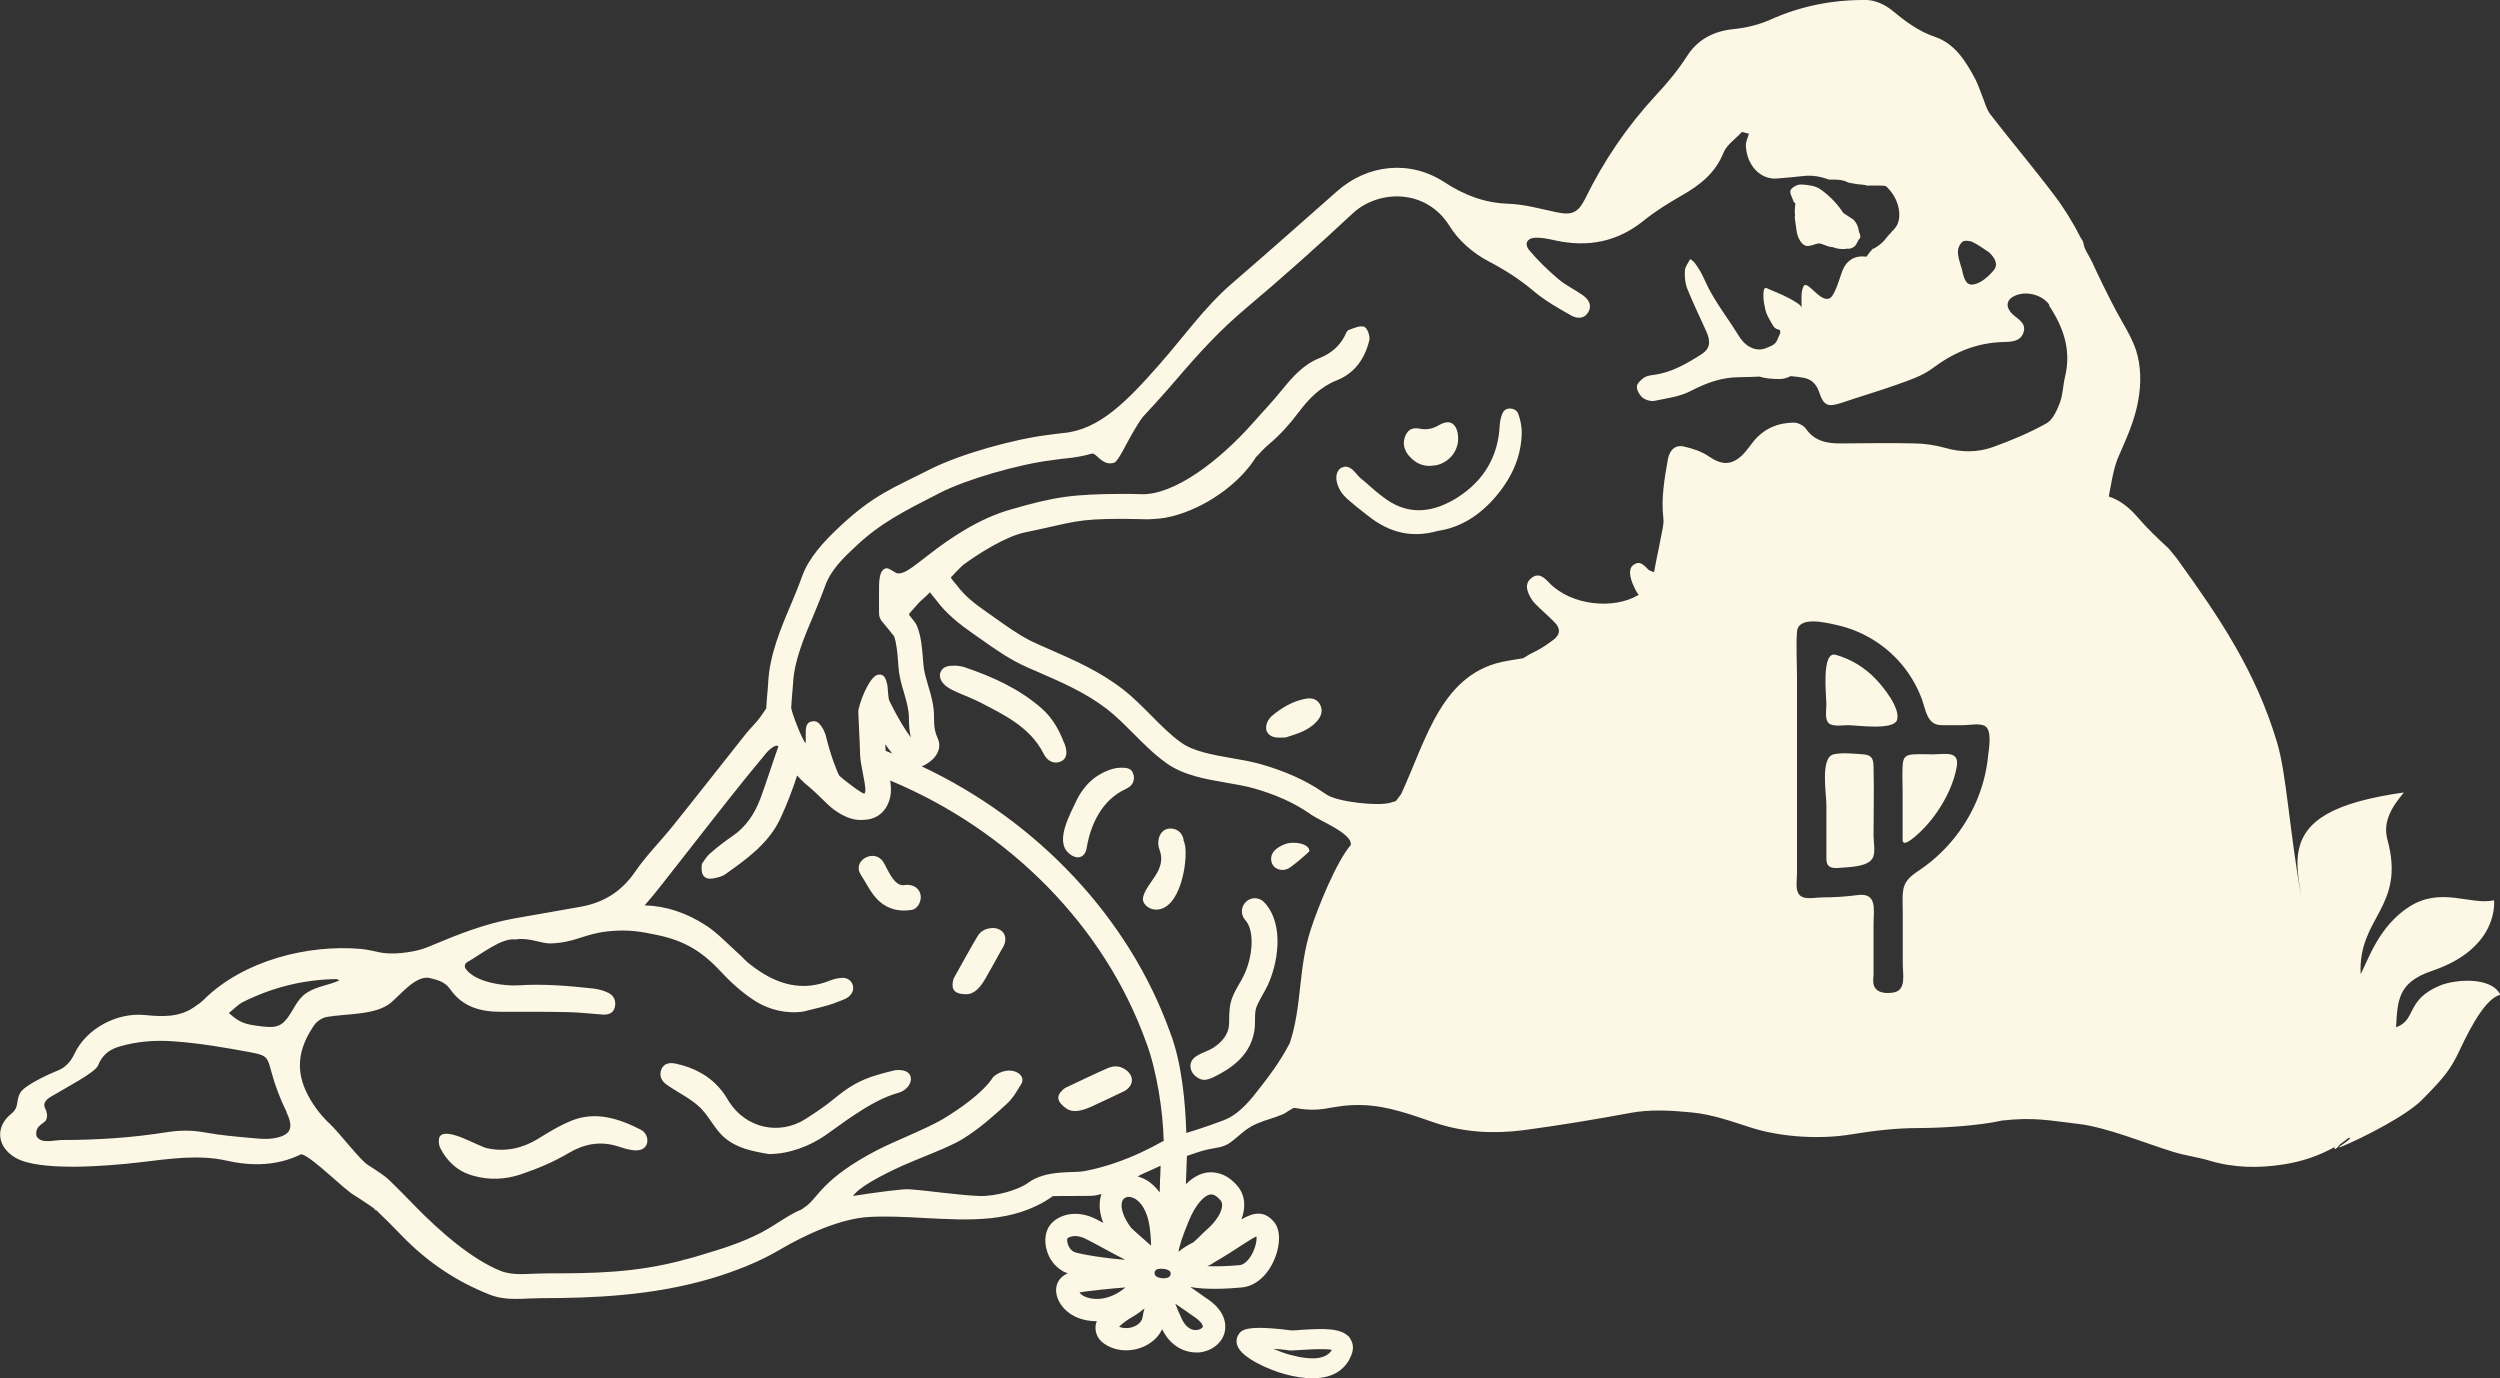 <svg width="341" height="188" viewBox="0 0 341 188" fill="none" xmlns="http://www.w3.org/2000/svg">
<rect x="0" y="0" width="341" height="188" fill="#333333" stroke="none"/>
<g clip-path="url(#clip0_1074_35161)">
<path d="M177.997 95.325C176.368 95.659 174.885 96.451 173.403 97.724C173.236 97.87 173.069 98.1 172.923 98.371C172.672 98.851 172.63 99.372 172.797 99.769C172.964 100.123 173.278 100.395 173.716 100.52C174.134 100.624 174.593 100.624 174.99 100.603C175.094 100.603 175.22 100.603 175.324 100.603C177.224 100.019 178.561 99.539 179.563 98.454C180.294 97.682 180.461 96.827 180.043 96.076C179.563 95.2 178.665 95.179 177.997 95.325ZM244.881 27.769C244.881 27.769 244.881 27.769 244.881 27.79C244.777 28.875 244.798 29.104 244.84 29.23C244.86 29.334 244.84 29.48 244.798 29.668L245.09 31.733C245.174 32.046 245.257 32.359 245.424 32.651C245.675 33.131 245.967 33.423 246.28 33.507C246.614 33.632 247.074 33.486 247.512 33.34C247.7 33.277 248.014 33.194 248.097 33.194C248.41 33.235 248.619 33.319 248.87 33.423C249.183 33.548 249.538 33.694 249.997 33.715C250.039 33.715 250.895 34.133 252.085 33.903C252.211 34.007 252.775 33.799 253.004 33.569C253.297 33.277 253.38 32.776 253.693 32.505C253.693 32.505 253.714 32.505 253.735 32.484C253.735 32.401 253.735 32.297 253.735 32.213C253.735 32.004 253.693 31.9 253.61 31.733C253.526 31.545 253.526 31.316 253.464 31.128C253.359 30.669 253.13 30.294 252.816 29.96C252.315 29.647 251.856 29.334 251.417 29.042C250.666 27.853 249.601 26.747 248.327 25.829C247.617 25.328 246.573 25.203 245.633 25.161C245.153 25.161 244.401 25.558 244.234 25.954C244.067 26.33 244.485 26.976 244.652 27.498C244.693 27.602 244.819 27.686 244.923 27.769M250.394 89.316C248.389 88.753 249.12 95.075 249.12 96.034C249.12 96.723 248.87 98.079 249.413 98.621C249.956 99.164 251.396 98.913 252.085 98.913C253.234 98.913 258.35 99.685 258.768 98.162C259.206 96.535 256.847 93.656 255.844 92.613C254.362 91.048 252.461 89.9 250.394 89.316ZM263.925 102.898C262.944 102.898 261.921 102.836 260.939 102.898C259.812 102.982 259.582 103.42 259.519 104.442C259.457 105.652 259.519 106.883 259.519 108.093V114.582C259.519 115.834 261.775 113.601 261.942 113.455C262.756 112.662 263.508 111.786 264.155 110.847C265.45 108.99 266.536 106.758 266.912 104.505C267.246 102.418 265.387 102.877 263.925 102.877M161.458 114.728C161.417 113.872 160.811 113.163 159.976 113.038C158.284 112.767 157.658 114.582 158.159 115.896C159.203 118.692 156.426 120.298 155.925 122.343C155.695 123.282 156.718 124.075 157.679 124.075H157.721C160.978 124.012 162.022 117.649 161.646 115.312C161.605 115.124 161.542 114.936 161.479 114.728M145.15 101.354C144.482 99.581 143.563 97.933 142.101 96.639C139.01 93.927 135.335 92.279 131.493 90.985C131.117 90.86 130.679 90.839 130.407 90.797C129.488 90.797 128.695 90.797 128.298 91.653C128.006 92.32 128.382 93.155 129.259 93.739C129.655 94.01 130.073 94.198 130.512 94.407C131.597 94.887 132.725 95.304 133.769 95.846C135.335 96.66 136.943 97.453 138.405 98.475C140.013 99.581 141.412 100.958 142.331 102.773C142.874 103.9 143.834 104.233 144.669 103.879C145.463 103.545 145.693 102.752 145.191 101.396M255.552 104.63C255.531 103.608 255.406 103.003 254.215 102.898C253.004 102.815 251.25 102.606 250.081 102.898C248.264 103.336 249.12 108.344 249.12 109.741V117.148C249.12 118.525 250.123 118.441 251.146 118.358C252.357 118.254 254.946 118.233 255.489 116.918C255.823 116.126 255.552 114.79 255.552 113.977C255.552 110.868 255.635 107.759 255.552 104.651M175.679 115.02C174.865 115.229 173.82 115.771 173.507 116.522C173.215 117.231 173.445 118.045 174.029 118.4C174.718 118.817 175.47 118.692 176.034 118.275C176.619 117.878 178.31 116.439 178.602 116.105C178.602 115.041 176.598 114.811 175.679 115.02ZM169.957 123.011C169.247 123.657 169.206 124.784 169.853 125.493C171.189 126.954 170.855 130.521 169.707 132.942C169.519 133.359 169.31 133.734 169.08 134.11C168.788 134.631 168.475 135.153 168.203 135.779C167.681 136.968 167.681 137.97 167.66 138.908C167.66 139.159 167.66 139.451 167.639 139.743C167.577 141.141 166.595 142.205 165.468 142.935C164.403 143.624 162.127 143.937 162.398 145.647C162.503 146.357 163.066 146.92 163.735 147.191C163.881 147.254 164.069 147.296 164.236 147.296C165.008 147.296 166.073 146.649 166.742 146.273C167.535 145.835 168.287 145.293 168.934 144.667C170.25 143.415 171.064 141.767 171.168 139.931C171.168 139.576 171.189 139.263 171.189 138.971C171.189 138.116 171.231 137.698 171.461 137.156C171.649 136.718 171.899 136.28 172.15 135.821C172.401 135.383 172.651 134.924 172.902 134.423C174.259 131.544 175.282 126.161 172.463 123.094C171.795 122.364 170.688 122.322 169.957 122.99M123.349 120.736C121.908 120.945 121.052 118.462 120.467 117.544C119.215 115.667 116.166 117.419 117.419 119.318C118.212 120.528 118.818 121.926 119.925 122.927C121.198 124.054 122.66 124.367 124.31 124.116C125.249 123.991 125.771 122.781 125.542 121.947C125.27 120.945 124.31 120.59 123.37 120.716M205.874 55.726C205.394 55.747 205.06 56.018 204.872 56.519C204.684 57.02 204.6 57.541 204.558 58.042C204.35 62.256 202.408 65.553 198.816 67.848C195.621 69.871 192.635 70.143 189.941 68.641C188.772 67.994 187.728 67.076 186.725 66.2C186.35 65.866 185.974 65.532 185.577 65.219C185.347 65.031 185.159 64.802 184.971 64.572C184.825 64.405 184.679 64.238 184.512 64.092C184.136 63.758 183.802 63.654 183.531 63.654C183.301 63.654 183.113 63.738 182.946 63.821C182.445 64.072 182.194 64.739 182.298 65.49C182.445 66.471 182.946 67.326 183.844 68.119C184.512 68.703 185.222 69.287 185.932 69.83L186.621 70.372C189.586 72.73 192.677 73.397 196.101 72.417C199.108 71.979 201.719 70.414 203.995 67.764C206.354 64.989 207.524 62.11 207.565 58.981C207.565 58.23 207.419 57.374 207.106 56.477C206.855 55.768 206.166 55.726 205.895 55.726M195.767 63.487C197.688 63.133 199.046 61.422 198.879 59.502C198.816 58.626 198.503 58 198.022 57.729C197.605 57.499 197.02 57.583 196.415 57.917C195.705 58.334 194.807 58.71 193.7 58.48C193.491 58.438 193.324 58.417 193.136 58.417C192.468 58.417 192.009 58.73 191.716 59.398C191.299 60.337 191.445 61.234 192.113 62.089C193.094 63.279 194.306 63.758 195.767 63.466M181.651 184.119C180.753 183.932 178.749 184.057 177.725 184.119C177.162 184.161 176.64 184.182 176.159 184.203C176.097 184.203 176.013 184.203 175.95 184.203C175.22 184.099 174.426 184.015 173.674 183.973C174.343 184.265 175.115 184.558 175.93 184.787C178.999 185.622 180.92 185.392 181.672 184.119M184.136 182.555C184.408 182.93 184.783 183.702 184.324 184.85C183.698 186.414 182.257 188 179.041 188C177.976 188 176.702 187.833 175.178 187.416C173.361 186.915 169.456 185.329 168.788 183.577C168.579 183.055 168.642 182.492 168.934 182.033C169.31 181.449 169.832 180.656 176.18 181.47C176.598 181.47 177.078 181.428 177.558 181.386C180.398 181.219 183.071 181.052 184.157 182.534M279.545 41.602C278.626 40.245 276.538 39.682 275.014 40.266C273.656 40.788 273.448 41.831 274.513 42.853C275.223 43.542 276.413 44.043 276.016 45.315C275.619 46.609 274.304 46.63 273.301 46.651C269.626 46.734 266.515 48.048 263.591 50.239C262.234 51.261 260.522 51.825 258.893 52.409C256.387 53.306 253.819 54.057 251.292 54.912C249.308 55.58 248.765 55.371 248.118 53.452C247.742 52.346 247.053 51.7 245.925 51.512C245.362 51.428 244.798 51.345 244.234 51.303C243.795 51.533 243.273 51.7 242.793 51.7C241.812 51.7 240.851 51.637 239.974 51.366C239.076 51.407 238.157 51.449 237.259 51.449C234.837 51.449 232.707 52.242 230.577 53.348C229.095 54.12 227.32 54.328 225.628 54.683C225.148 54.766 224.438 54.558 224.062 54.245C223.644 53.911 223.269 53.264 223.269 52.743C223.269 52.325 223.791 51.846 224.208 51.533C224.563 51.282 225.085 51.199 225.545 51.136C227.988 50.823 230.055 49.613 232.081 48.32C233.25 47.569 233.396 46.63 232.707 45.127C231.851 43.208 230.911 41.309 230.139 39.369C229.846 38.618 229.763 37.7 229.825 36.886C229.846 36.365 230.285 35.864 230.535 35.343C231.078 35.614 231.371 36.156 231.663 36.594C232.31 37.554 232.686 38.702 233.271 39.724C234.712 42.29 235.672 43.375 237.218 45.879C238.157 47.402 239.64 48.007 240.872 47.485C241.77 47.13 242.208 46.984 242.501 46.171C242.689 45.649 242.918 45.524 242.793 45.023C242.104 44.815 242.02 44.752 241.624 44.043C240.955 42.833 240.893 42.874 240.6 41.247C240.538 40.934 240.371 39.056 240.935 39.286C240.976 39.286 241.373 39.494 241.54 39.557C242.146 39.766 245.863 41.372 245.696 41.977C245.717 41.894 245.737 41.789 245.737 41.685C245.737 40.976 245.612 39.682 246.03 39.014C246.552 38.159 248.369 41.456 249.642 40.642C250.311 40.204 251 37.742 251.271 37.012C251.856 35.489 252.983 34.8 254.591 35.009C254.842 34.633 255.134 34.258 255.447 33.924C255.552 33.924 255.656 33.882 255.719 33.84C256.011 33.673 256.262 33.465 256.533 33.256C256.93 32.964 257.181 32.589 257.494 32.213C257.64 32.025 257.807 31.858 257.974 31.692C258.016 31.65 258.037 31.587 258.058 31.566C258.225 31.42 258.413 31.233 258.601 30.961C259.499 29.668 259.06 27.248 257.557 25.704C257.473 25.62 257.285 25.37 257.097 25.349C256.345 25.286 255.594 25.307 254.842 25.307V25.37C254.842 25.37 254.737 25.328 254.675 25.307C254.111 25.14 253.526 25.182 252.963 25.057C252.691 24.994 252.378 24.974 252.127 24.911C251.918 24.827 251.73 24.702 251.522 24.66C250.979 24.494 250.394 24.494 249.83 24.494C249.705 24.494 249.601 24.494 249.454 24.494C248.348 24.076 247.22 23.889 246.134 23.993C244.86 24.139 243.607 24.243 242.355 24.348C240.12 24.515 238.241 22.553 238.136 19.862C238.116 19.32 238.408 18.777 238.554 18.235C238.241 18.151 237.907 18.088 237.594 18.005C236.737 18.944 235.526 19.737 235.088 20.822C233.96 23.659 231.809 25.286 229.324 26.705C227.549 27.727 225.774 28.812 224.187 30.106C220.596 33.006 216.586 33.757 212.159 32.797C211.282 32.609 210.405 32.401 209.528 32.422C208.296 32.422 207.837 33.256 208.63 34.174C209.779 35.551 211.115 36.824 212.494 38.013C213.517 38.889 214.791 39.494 215.897 40.266C216.67 40.83 217.192 41.602 216.649 42.561C216.085 43.542 215.083 43.479 214.289 43.02C212.556 42.04 210.781 41.038 209.236 39.745C207.294 38.096 205.227 36.782 202.951 35.593C200.925 34.529 198.941 32.797 197.751 30.878C194.556 25.683 188.02 25.829 184.491 29.125C179.793 33.507 175.011 37.784 170.104 41.914C166.366 45.065 163.922 47.715 159.934 52.367C159.934 52.367 158.869 53.64 155.862 56.895C155.006 58.021 154.025 59.878 153.168 61.464C152.98 61.797 152.333 63.007 151.978 63.112C150.328 63.654 149.556 61.672 148.888 61.881C147.885 62.194 146.486 62.423 145.4 62.528C144.774 62.569 144.106 62.694 143.417 62.778C138.969 63.32 131.869 65.365 128.215 67.222C123.224 69.767 120.112 71.353 116.855 74.399C115.143 75.984 113.368 77.653 112.553 79.907C112.073 81.242 111.509 82.598 110.966 83.913C109.651 87 108.314 90.172 108.168 93.259C108.168 93.51 108.105 93.969 108.064 94.532C108.022 95.033 107.959 95.805 107.917 96.597C108.293 98.204 109.922 101.959 109.901 101.229C109.901 100.791 109.901 100.374 109.901 99.957C109.901 98.976 110.068 98.392 111.029 98.371C112.01 98.35 112.616 100.249 112.616 100.249C113.347 103.295 114.307 105.569 114.495 105.819C114.662 106.028 117.648 108.385 117.92 108.239C117.92 108.239 117.983 108.177 118.024 107.947C118.108 107.53 117.815 106.09 117.669 105.318C117.481 104.421 117.335 103.566 117.314 102.857C117.314 101.688 117.022 96.952 117.085 96.827C117.544 94.845 118.776 92.258 119.695 92.049C120.614 91.841 120.843 92.571 121.052 93.489C121.073 93.572 121.157 95.262 121.282 95.534C122.66 98.329 123.621 99.79 124.247 100.582C124.038 99.769 123.976 98.934 123.976 97.87C123.976 96.848 123.662 95.7 123.307 94.49C122.973 93.385 122.639 92.216 122.556 91.006L122.493 90.213C122.409 89.045 122.284 87.71 121.95 86.771C121.783 86.562 121.365 86.041 121.031 85.644C120.781 85.352 120.53 85.039 120.28 84.726C120.05 84.434 119.904 84.079 119.904 83.704C119.883 82.431 119.904 81.159 119.904 79.865C119.945 77.904 120.447 77.591 120.927 77.507C121.24 77.466 122.075 78.092 122.284 78.175C122.932 78.363 123.746 77.862 124.456 77.361C124.644 77.215 124.853 77.069 125.02 76.944C125.583 76.527 126.106 76.11 126.648 75.692C129.76 73.272 133.602 70.706 137.862 69.496C143.918 67.743 146.34 67.389 153.231 67.368C153.983 67.368 154.839 67.368 155.653 67.41C160.08 67.556 166.199 63.007 170.96 57.625C172.213 56.185 173.57 54.787 174.76 53.306C176.222 51.512 177.704 49.759 179.939 48.862C181.463 48.257 182.695 47.276 183.447 45.774C183.572 45.482 183.739 45.065 183.99 45.002C184.679 44.752 185.556 44.356 186.099 44.585C186.537 44.773 186.913 45.879 186.767 46.442C186.162 48.925 184.763 50.928 182.319 51.887C180.064 52.784 178.54 54.37 177.12 56.248C175.95 57.812 174.614 59.315 173.11 60.566C172.442 61.151 171.837 61.776 171.273 62.402C171.106 62.674 169.331 65.761 164.716 68.432C162.753 69.558 160.226 70.56 157.992 70.748C157.554 70.769 157.136 70.81 156.718 70.831C156.322 70.831 155.946 70.831 155.549 70.81C154.776 70.79 153.983 70.769 153.231 70.769C146.591 70.769 146.57 71.228 139.867 72.605C137.173 73.147 133.456 75.525 131.326 77.09C130.72 77.695 130.282 78.112 129.697 78.759C129.76 78.885 129.697 78.843 129.969 79.177C130.157 79.427 130.345 79.636 130.491 79.802C131.556 81.242 132.85 82.285 134.625 83.516L135.753 84.309C137.403 85.477 138.843 86.52 140.556 87.397C140.89 87.564 141.245 87.731 141.621 87.897L142.999 88.502C146.424 90.005 149.953 91.528 153.147 94.01C154.567 95.095 155.82 96.389 157.052 97.62C158.41 98.997 159.704 100.29 161.145 101.313C162.816 102.502 165.447 102.961 167.953 103.399C169.31 103.628 170.709 103.879 171.962 104.233C175.282 105.172 178.101 106.445 180.419 108.031L180.92 108.364C182.382 109.387 187.978 109.992 189.649 109.491C189.899 109.408 190.15 109.345 190.401 109.262C190.651 108.949 190.881 108.636 191.111 108.323C194.598 100.791 196.665 91.569 205.665 90.13C206.354 90.005 207.064 89.9 207.774 89.775C208.338 89.4 208.944 89.066 209.57 88.774C210.405 88.356 211.178 87.793 211.909 87.251C212.869 86.52 212.849 85.686 212.034 84.872C211.345 84.163 210.593 83.516 209.883 82.828C209.507 82.473 209.132 82.118 208.86 81.659C208.317 80.741 207.879 79.677 208.86 78.864C209.883 78.008 210.677 78.822 211.366 79.552C214.289 82.536 220.032 83.224 223.519 81.138C223.185 80.741 222.976 80.261 222.705 79.635C222.412 78.926 222.016 77.633 222.788 77.069C223.728 76.36 224.25 77.153 224.835 77.695C224.981 77.82 225.294 77.946 225.628 78.05C225.628 78.029 225.628 78.008 225.628 77.987C225.9 76.381 226.276 74.795 226.568 73.189C226.714 72.354 226.986 71.499 226.881 70.685C226.568 67.931 227.027 65.281 227.508 62.611C227.737 61.422 228.447 60.65 229.658 60.9C230.849 61.171 232.102 61.568 233.083 62.256C234.858 63.466 236.194 63.508 237.719 62.006C238.241 61.484 238.658 60.838 239.139 60.254C240.559 58.48 242.459 57.666 244.672 57.645C245.236 57.645 246.009 58.021 246.322 58.48C247.533 60.212 249.266 60.504 251.167 60.483C254.487 60.462 257.828 60.4 261.148 60.483C262.547 60.504 263.967 60.712 265.304 61.088C267.559 61.735 269.793 61.735 271.944 60.942C274.408 60.045 276.851 59.023 279.127 57.75C280.004 57.27 280.568 55.977 280.965 54.933C281.404 53.807 281.383 52.534 281.675 51.366C282.552 47.756 281.445 44.606 279.482 41.664M270.649 98.976C269.919 98.642 268.603 98.913 267.83 98.913H264.844C262.777 98.913 262.673 96.723 262.109 95.262C261.441 93.531 260.501 91.903 259.29 90.505C257.034 87.856 253.923 85.999 250.519 85.248C249.016 84.914 245.257 83.975 245.111 86.187C244.965 88.21 245.111 90.297 245.111 92.32V119.172C245.111 120.298 244.714 121.988 245.988 122.405C246.677 122.635 247.846 122.405 248.577 122.405C250.185 122.405 251.751 122.301 253.359 122.093C256.116 121.717 255.552 124.095 255.552 126.057V132.858C255.552 133.275 255.447 133.839 255.552 134.256C255.844 135.466 257.243 135.57 258.35 135.362C260.041 135.028 259.54 132.837 259.54 131.502V124.388C259.54 123.574 259.478 122.718 259.54 121.905C259.645 120.215 260.501 119.568 261.837 118.671C265.199 116.397 267.893 113.163 269.522 109.428C270.399 107.426 270.963 105.298 271.171 103.149C271.276 102.147 271.798 99.477 270.649 98.976ZM184.24 115.166C184.428 113.726 180.064 111.953 178.937 111.181L178.456 110.847C176.452 109.491 173.967 108.364 171.022 107.53C169.936 107.217 168.684 107.008 167.368 106.779C164.465 106.278 161.438 105.757 159.12 104.108C157.428 102.898 155.967 101.438 154.567 100.019C153.356 98.809 152.229 97.682 150.997 96.723C148.157 94.532 144.983 93.134 141.621 91.674L140.222 91.069C137.716 89.963 135.795 88.586 133.748 87.146L132.621 86.354C130.95 85.164 129.175 83.85 127.693 81.847C127.588 81.701 127.108 81.159 126.836 80.783C126.44 81.242 125.709 81.826 125.291 82.264C124.894 82.682 124.435 83.266 124.038 83.683C124.038 83.746 123.996 83.808 123.996 83.871C124.665 84.684 124.915 84.997 125.061 85.352C125.667 86.792 125.771 88.461 125.897 89.942L125.959 90.693C126.022 91.569 126.314 92.508 126.607 93.531C127.024 94.908 127.442 96.368 127.4 97.912C127.4 99.164 127.505 99.831 127.943 100.812C128.528 102.168 127.63 103.712 125.751 104.526C125.751 104.526 125.73 104.526 125.709 104.526C141.537 111.974 153.983 125.18 159.6 140.807C161.229 145.021 161.688 150.508 161.813 154.535C161.813 154.535 164.236 153.826 166.909 152.803C169.164 151.948 170.834 149.695 171.816 148.422L172.192 147.942C172.693 147.275 174.489 145.063 175.93 142.267C177.621 137.177 177.057 132.107 178.79 126.766C179.814 123.636 182.257 117.586 184.282 115.208M160.728 170.767C161.25 170.308 161.939 169.87 162.774 169.452C163.087 169.202 163.38 168.889 163.714 168.576C164.027 168.263 164.34 167.95 164.674 167.658C166.512 166.031 167.034 164.383 166.491 163.736C166.032 163.193 165.614 162.922 165.217 162.922H165.092C164.361 163.027 163.129 164.091 162.085 166.698C161.271 168.68 160.832 170.037 160.748 170.767M165.53 172.248C165.28 172.436 164.987 172.582 164.674 172.707C165.823 172.749 167.305 172.728 169.101 172.561C169.623 172.519 170.229 171.998 170.688 171.205C171.294 170.162 171.461 169.077 171.377 168.639C170.96 168.827 170.145 169.348 169.331 169.87C168.349 170.516 167.138 171.309 165.51 172.248M161.813 178.862C161.333 178.528 160.79 178.152 160.31 177.819C160.561 178.465 160.895 179.279 161.208 179.926C161.897 181.386 162.878 181.47 163.254 181.407C163.735 181.365 164.027 181.115 164.069 180.969C164.11 180.802 163.86 180.301 163.045 179.717C162.607 179.425 162.21 179.133 161.813 178.862ZM159.6 174.022C159.809 173.625 159.683 173.166 158.619 173.062C157.554 172.978 157.366 173.437 157.533 173.875C157.637 174.188 158.222 174.334 158.535 174.355C158.848 174.376 159.433 174.334 159.6 174.022ZM158.18 162.609C158.18 162.213 158.222 161.796 158.222 161.399C158.222 161.065 158.222 160.732 158.264 160.398C158.264 160.377 158.284 160.356 158.264 160.314V160.273C158.284 159.834 158.305 159.417 158.305 159C157.574 159.334 156.864 159.688 156.301 159.918C155.946 160.064 155.57 160.252 155.173 160.46C155.674 160.606 156.154 160.815 156.614 161.107C157.199 161.503 157.721 162.025 158.159 162.63M157.011 169.891C157.011 169.39 156.969 168.618 156.823 167.429C156.489 164.967 155.507 163.965 154.943 163.59C154.63 163.381 154.275 163.256 153.962 163.256C153.857 163.256 153.774 163.256 153.67 163.298C153.377 163.381 153.189 163.569 153.064 163.861C152.96 164.174 152.709 165.321 154.233 167.408C154.421 167.637 155.612 168.68 156.301 169.286C156.572 169.536 156.802 169.724 156.99 169.891M156.092 178.486C155.653 178.841 155.152 179.216 154.588 179.55C153.523 180.155 152.939 180.656 152.646 180.969C153.252 181.219 154.025 181.219 154.714 180.927C155.006 180.802 155.716 180.427 155.841 179.696C155.925 179.216 155.987 178.841 156.113 178.486M153.377 175.711C153.377 175.711 153.461 175.649 153.502 175.607C152.688 175.67 151.644 175.753 150.266 175.899L149.577 175.983C148.846 176.066 147.823 176.17 147.238 176.296C147.426 176.567 147.76 176.796 148.198 176.942C149.368 177.381 151.435 177.318 153.377 175.711ZM153.482 171.831C152.458 171.309 151.373 170.746 150.328 170.162C149.598 169.765 148.867 169.369 148.157 169.014C147.551 168.701 147.05 168.597 146.653 168.597C146.027 168.597 145.651 168.847 145.588 168.931C145.505 169.119 145.567 170.266 146.507 170.767C147.321 171.08 150.913 171.664 153.482 171.831ZM120.802 102.418C121.094 102.544 121.407 102.669 121.699 102.773C121.386 102.398 121.094 102.001 120.76 101.521C120.76 101.834 120.781 102.126 120.802 102.418ZM158.723 155.537C158.639 151.698 157.804 145.96 156.28 142.017C150.621 126.349 137.716 113.246 121.428 106.466C121.532 107.259 121.574 108.031 121.428 108.698C121.094 110.263 120.154 111.327 118.755 111.703C118.442 111.786 118.108 111.807 117.795 111.828C115.644 112.036 113.723 110.472 112.971 109.783C112.24 109.095 111.321 108.156 110.737 107.655C110.11 107.133 109.442 106.591 108.732 105.777C108.085 107.78 107.312 109.762 106.435 111.661C104.848 115.041 101.883 117.148 98.98 119.213C98.5 119.568 97.852 119.714 97.268 119.818C96.098 120.027 95.514 119.38 95.743 117.816C95.973 117.523 96.328 116.856 96.871 116.397C97.832 115.541 98.876 114.749 99.941 114.018C101.799 112.746 102.968 110.931 103.741 108.865C104.597 106.549 105.328 104.171 106.163 101.834C105.934 101.375 104.806 102.251 104.201 103.107C103.365 104.129 102.488 105.151 101.674 106.174C98.562 110.034 95.535 113.956 92.465 117.857C90.961 119.735 89.521 121.696 87.934 123.49C90.836 123.574 93.613 124.492 96.286 126.224C97.769 127.183 99.022 128.518 100.337 129.708C101.987 131.168 101.256 130.793 103.01 132.065C106.101 134.298 109.484 135.278 113.242 133.734C113.785 133.505 114.391 133.401 114.976 133.38C116.103 133.38 116.771 134.611 116.124 135.549C115.686 136.217 114.934 136.384 114.203 136.676C112.804 137.26 111.092 137.573 109.609 137.97C107.354 138.324 104.973 137.74 103.198 136.655C101.904 135.862 100.233 134.569 98.541 132.754C95.889 129.875 93.509 128.31 89.458 127.496C87.6 127.121 85.825 126.724 82.88 127.037C79.644 127.392 78.432 128.581 75.112 128.685C73.838 128.727 72.168 127.83 70.288 128.143C68.43 127.872 65.548 130.229 63.732 131.231C63.418 131.418 63.293 131.836 63.523 132.149C64.859 134.026 68.848 134.527 70.706 134.402C74.089 134.172 77.43 134.465 80.792 134.819C81.544 134.903 82.316 135.09 82.985 135.424C83.736 135.8 84.07 136.509 83.862 137.385C83.653 138.241 82.964 138.429 82.191 138.387C80.604 138.283 78.996 138.074 77.409 138.053C74.381 137.99 71.353 138.011 68.346 138.011C65.548 138.011 63.084 137.365 61.372 134.882C60.62 133.839 59.597 133.651 58.428 133.359C56.611 133.213 54.794 135.487 53.353 136.739C51.307 138.512 47.11 138.241 44.52 138.721C43.956 138.825 43.267 139.284 42.933 139.722C41.012 142.476 40.177 145.376 41.68 148.714C42.453 150.425 43.539 151.865 44.792 153.116L44.938 153.2C44.938 153.2 44.938 153.221 44.938 153.242C46.4 154.619 49.031 158.144 50.179 158.896C51.641 159.834 52.497 160.398 53.04 160.919C54.189 162.025 55.379 163.235 56.548 164.445C59.994 167.992 64.4 171.789 68.242 173.333C69.599 173.896 71.27 173.813 72.878 173.729C73.463 173.709 74.026 173.688 74.59 173.688C80.771 173.688 86.597 173.646 93.279 171.852C93.196 171.831 93.112 171.768 93.112 171.768L93.342 171.831C94.094 171.643 94.846 171.434 95.639 171.184C98.416 170.35 101.006 169.578 103.804 168.138C105.829 167.074 107.604 165.655 109.337 164.967C109.567 164.8 109.797 164.633 110.027 164.466C111.614 163.298 112.198 160.773 119.611 156.893C121.804 155.745 126.544 153.888 128.653 152.616C134.375 149.132 135.419 146.941 135.461 146.899C137.653 145.042 140.222 146.524 139.261 147.921C138.843 148.547 138.301 149.695 137.277 150.613C135.44 152.282 133.519 154.014 131.222 155.411C129.363 156.538 125.124 158.082 123.14 158.979C119.883 160.46 117.105 162.004 116.354 163.131C119.611 162.609 123.328 162.15 123.976 162.213C126.607 162.401 130.929 163.047 133.602 163.131C135.711 163.214 138.906 162.338 140.263 161.316C142.707 159.521 146.444 160.022 147.864 159.751C153.899 158.624 158.556 155.62 158.765 155.599M39.091 151.677C38.235 149.924 37.525 148.109 37.024 146.231C36.481 144.124 36.376 143.957 34.205 143.54C30.717 142.893 27.251 142.288 23.701 142.038C21.133 141.85 18.731 142.038 16.288 142.747C14.889 143.144 13.887 143.978 13.386 145.313C12.989 146.315 8.896 148.401 6.87 149.632C5.91 150.216 5.931 150.78 6.202 151.26C6.286 151.406 6.787 152.637 5.91 153.137C5.45 153.492 4.782 153.888 4.97 154.952C5.597 156.1 7.267 155.495 8.541 155.495C13.302 155.495 18.042 155.182 22.762 154.431C24.453 154.16 26.144 154.139 27.857 154.452C30.133 154.869 32.451 155.057 34.769 155.265C35.625 155.349 36.502 155.391 37.337 155.265C39.718 154.848 40.093 153.847 39.07 151.698M31.239 138.199C32.68 139.472 33.349 139.722 35.645 139.993C37.17 140.16 38.151 140.223 39.133 138.95C40.052 137.782 40.469 136.363 41.764 135.466C43.163 134.527 44.813 134.402 46.274 133.734C46.149 133.609 45.961 133.547 45.773 133.547C41.325 133.63 37.107 134.694 33.14 136.676C32.471 137.01 31.929 137.615 31.219 138.178M267.559 36.532C267.789 37.492 267.956 38.973 269.146 38.806C270.169 38.66 271.234 37.721 271.944 36.866C272.633 36.031 272.048 35.113 271.297 34.404C270.545 33.924 269.835 33.381 269.042 33.006C268.645 32.818 267.872 32.755 267.642 33.006C266.557 34.091 267.267 35.384 267.538 36.553M341 135.695C339.225 136.175 337.304 139.367 335.467 143.311C334.276 145.856 333.337 147.024 330.33 150.049C328.221 152.178 322.248 155.224 319.408 156.392C317.884 157.018 321.392 155.057 320.348 155.203C319.972 155.474 319.617 155.787 319.241 156.037C318.991 156.329 318.74 156.621 318.594 156.684C318.385 156.767 318.385 156.663 318.448 156.455C316.276 157.665 313.917 158.457 311.432 158.833C308.111 159.355 304.687 159.313 301.367 158.311C299.78 157.832 298.109 157.623 296.522 157.143C292.763 155.996 287.397 153.763 283.513 153.304C279.315 152.803 277.352 152.365 273.072 152.845C269.898 153.555 264.865 153.867 261.566 153.867C258.559 153.867 255.51 154.243 252.545 154.723C248.327 155.432 243.065 155.119 239.034 153.867C236.32 153.012 233.647 152.011 230.786 151.739C227.946 151.468 225.106 151.28 222.266 151.823C217.839 152.657 212.222 153.575 207.774 154.16C203.702 154.681 199.63 154.473 195.642 153.116C192.51 152.052 189.357 150.863 185.974 150.738C185.097 150.696 184.199 150.738 183.343 150.821C182.674 150.905 182.006 151.009 181.359 151.114C179.417 151.531 177.788 151.343 176.556 151.114C176.368 151.072 175.282 151.865 175.032 151.969C174.468 152.198 173.883 152.407 173.298 152.595C172.046 152.991 170.897 153.388 169.832 154.201C169.122 154.744 168.475 155.37 167.744 155.891C166.762 156.559 165.823 156.538 164.716 156.788C163.776 156.997 162.816 157.373 161.897 157.665C161.855 158.958 161.813 160.231 161.751 161.524C162.649 160.648 163.609 160.085 164.612 159.939C165.489 159.814 167.222 159.876 168.83 161.816C169.853 163.068 169.957 164.654 169.331 166.323C170.939 165.405 172.338 165.071 173.695 166.573C174.802 167.804 174.551 169.953 173.925 171.539C173.006 173.896 171.315 175.419 169.394 175.607C168.496 175.691 167.117 175.795 165.677 175.795C164.549 175.795 163.38 175.732 162.356 175.545C162.732 175.795 163.15 176.087 163.588 176.4C163.964 176.671 164.361 176.963 164.779 177.234C167.41 179.05 167.222 181.011 167.034 181.762C166.658 183.222 165.259 184.307 163.547 184.474C163.421 184.474 163.275 184.474 163.15 184.474C161.584 184.474 159.642 183.64 158.514 181.303C158.034 182.346 157.136 183.181 155.946 183.702C154.129 184.474 152.103 184.307 150.621 183.285C149.535 182.534 149.41 181.553 149.431 181.032C149.431 180.76 149.493 180.489 149.598 180.218C148.7 180.218 147.844 180.051 147.154 179.801C145.484 179.175 144.335 177.902 144.085 176.4C143.98 175.711 144.127 175.044 144.544 174.501C144.837 174.126 145.212 173.875 145.651 173.667C145.4 173.583 145.192 173.521 145.087 173.458C143.897 172.811 143.041 171.685 142.727 170.329C142.435 169.181 142.602 168.013 143.124 167.241C144.168 165.697 146.82 164.863 149.618 166.344C149.89 166.49 150.182 166.636 150.475 166.803C149.765 164.967 149.973 163.611 150.245 162.86C149.785 162.985 149.347 163.089 148.908 163.11C147.134 163.152 145.359 163.11 143.584 163.152C143.542 163.193 143.479 163.256 143.437 163.277C138.259 166.845 132.224 166.448 126.064 166.135C123.579 165.989 121.01 165.864 118.588 165.989C114.683 166.198 109.943 168.347 106.268 170.516C103.553 172.123 100.129 173.458 97.101 174.355C89.166 176.734 80.896 177.068 73.859 177.068C73.316 177.068 72.773 177.088 72.21 177.109C71.625 177.151 71.019 177.172 70.414 177.172C69.161 177.172 67.929 177.047 66.739 176.567C62.395 174.835 58.449 172.311 54.794 168.534C53.646 167.345 52.497 166.177 51.37 165.113C51.349 165.113 51.286 165.05 51.265 165.029C51.265 165.071 51.265 165.113 51.265 165.134C51.182 165.009 51.077 164.904 50.952 164.779C50.451 164.424 49.699 163.924 48.968 163.444C48.801 163.339 48.655 163.235 48.488 163.131C46.984 162.359 42.578 157.748 41.096 157.435C37.817 159.021 34.455 159.104 30.926 158.311C27.063 157.456 23.137 158.061 19.253 158.52C14.179 159.125 5.283 159.772 2.109 157.915C-0.376 156.475 -0.731 153.763 1.504 151.948C2.736 150.947 2.068 150.216 2.798 149.006C3.383 148.026 6.662 146.503 7.727 146.085C8.875 145.668 9.627 144.855 10.149 143.749C11.757 140.306 15.933 138.074 19.734 138.449C22.052 138.679 24.411 138.804 26.457 137.385C26.959 137.052 27.481 136.697 27.898 136.259C33.244 131.022 41.973 128.79 49.281 129.436C50.179 129.52 51.077 129.77 51.975 129.937C53.541 130.229 55.984 129.937 57.509 129.478C57.926 129.353 58.344 129.186 58.741 129.019C62.479 127.454 66.07 126.015 70.1 125.285C73.108 124.742 76.094 124.221 79.101 123.699C82.275 123.157 84.739 121.654 86.618 118.921C88.163 116.668 90.126 114.728 91.838 112.579C95.18 108.427 98.458 104.213 101.778 100.04C102.405 99.268 103.136 98.6 103.72 97.787C103.992 97.411 104.242 97.036 104.514 96.639C104.556 95.888 104.618 95.054 104.702 94.198C104.743 93.677 104.785 93.239 104.785 93.009C104.994 89.337 106.435 85.853 107.855 82.515C108.398 81.2 108.941 79.948 109.379 78.676C110.298 76.11 112.303 73.919 114.558 71.812C119.194 67.472 121.783 66.596 126.711 64.092C130.971 61.902 138.468 59.857 143.041 59.315C143.709 59.231 144.377 59.127 145.024 59.064C149.932 58.647 153.774 54.683 158.117 49.738C161.438 45.983 164.236 41.956 168.015 38.681C172.839 34.529 177.6 30.294 182.382 26.079C186.558 22.386 192.343 21.802 196.978 24.827C199.693 26.601 202.47 27.686 205.749 27.79C207.941 27.873 210.092 28.479 212.243 28.938C214.394 29.396 215.229 29.063 216.231 27.081C218.758 21.907 221.974 17.191 225.879 12.977C227.466 11.287 228.886 9.555 230.139 7.615C231.58 5.362 233.772 4.235 236.487 3.964C238.178 3.797 239.911 3.38 241.457 2.691C245.612 0.814 249.997 -0.042 254.55 -1.08291e-05C255.74 -1.08291e-05 257.139 0.647 258.079 1.419C259.895 2.921 261.691 4.277 263.988 5.049C266.64 5.967 268.123 8.345 269.396 10.724C269.772 11.433 270.002 12.184 270.315 12.935C270.691 13.832 270.921 14.876 271.506 15.627C274.387 19.361 277.457 22.971 280.276 26.726C281.633 28.52 282.823 30.481 283.826 32.463C284.035 32.714 284.181 33.027 284.223 33.361C284.264 33.778 284.745 34.612 284.995 35.05C285.162 35.363 285.308 35.614 285.392 35.802C286.269 37.721 287.271 39.786 288.545 42.227C288.817 42.728 289.109 43.229 289.401 43.771C290.132 45.044 290.884 46.358 291.364 47.798C292.012 49.864 292.116 52.221 291.615 54.85C291.155 57.249 290.237 59.377 289.339 61.422L288.984 62.236C288.42 63.529 288.128 65.01 287.856 66.575C287.772 66.951 287.71 67.326 287.647 67.723C289.255 68.265 290.466 69.266 291.636 70.623C292.868 72.062 294.246 73.356 295.624 74.649C295.666 74.608 296.877 76.089 297.128 76.464C302.682 84.184 307.694 91.528 310.617 101.354C311.891 105.673 312.288 113.393 313.896 122.343C313.541 120.048 313.123 117.795 313.562 115.875C314.418 111.932 318.26 109.449 327.886 108.093C327.03 109.199 324.838 111.577 325.631 114.477C328.2 123.803 321.601 125.055 321.998 132.879C323.042 130.855 324.483 126.37 328.555 123.72C332.961 120.862 336.907 123.511 340.186 122.802C340.186 122.802 341 129.311 331.687 132.441C327.03 134.006 327.03 136.53 326.821 140.119C329.641 139.138 328.095 136.405 332.773 134.444C334.798 133.588 339.789 133.15 341.042 135.675M78.056 152.824C76.386 153.471 74.82 154.452 73.295 155.391C71.186 156.663 68.868 157.143 66.446 156.621C65.214 156.35 61.059 153.763 60.035 154.952C59.764 155.265 59.827 156.121 60.035 156.559C60.975 158.437 62.437 159.772 64.504 160.356C66.739 161.003 68.952 160.898 71.145 160.147C73.4 159.375 75.551 158.478 77.618 157.247C79.623 156.058 81.794 155.62 84.112 156.309C85.177 156.621 87.349 157.519 88.121 156.267C88.56 155.537 88.184 154.493 87.453 154.118C84.467 152.574 81.314 151.552 78.036 152.824M135.252 126.599C134.416 126.641 133.748 127.016 133.331 127.705C132.224 129.583 131.18 131.502 130.115 133.4C130.031 133.547 130.01 133.734 129.969 133.901C129.76 135.007 130.261 135.612 131.744 135.612C132.976 135.633 133.79 134.569 134.479 133.359C135.21 132.086 135.92 130.793 136.63 129.499C136.713 129.353 136.839 129.207 136.901 129.04C137.549 127.663 136.755 126.516 135.231 126.578M151.247 145.626C149.243 146.503 147.301 147.442 145.317 148.38C145.171 148.464 145.024 148.589 144.899 148.714C144.085 149.486 144.147 150.258 145.359 151.134C146.34 151.885 147.635 151.489 148.908 150.926C150.245 150.321 151.56 149.674 152.897 149.048C153.064 148.965 153.231 148.923 153.377 148.819C154.693 148.067 154.734 146.69 153.461 145.856C152.772 145.397 151.978 145.334 151.247 145.647M121.908 146.023C121.908 146.023 120.802 146.273 119.632 146.628C117.168 147.358 115.686 148.297 113.681 149.945C112.491 150.926 111.196 151.781 109.901 152.616C106.289 154.911 101.778 153.888 99.46 150.3C99.147 149.799 98.855 149.278 98.479 148.819C96.871 146.774 94.699 145.626 92.194 145.084C91.4 144.917 90.586 144.98 90.21 145.856C89.876 146.69 90.21 147.421 90.878 147.901C92.277 148.923 93.885 149.653 95.201 150.801C96.683 152.073 97.351 153.909 98.834 155.182C100.525 156.621 102.634 157.039 104.89 157.414C107.521 157.414 110.319 156.413 112.595 154.848C113.869 153.972 115.08 153.033 116.375 152.178C118.358 150.863 120.447 149.611 122.66 149.027C124.727 148.339 125.082 145.522 121.908 146.002M154.63 105.694C154.776 106.445 154.505 107.092 153.837 107.467C153.69 107.551 153.544 107.613 153.398 107.697C150.349 109.157 148.783 112.37 148.24 115.562C148.178 116.042 147.99 116.543 147.572 116.793C146.883 117.19 146.069 116.71 145.609 116.209C144.001 114.54 145.964 111.056 146.758 109.345C147.864 107.008 149.556 105.506 151.832 104.859C152.103 104.776 152.375 104.755 152.584 104.734C152.667 104.734 152.73 104.734 152.792 104.713H152.834C153.586 104.713 154.421 104.713 154.609 105.715" fill="#FDF7E5"/>
</g>
<defs>
<clipPath id="clip0_1074_35161">
<rect width="341" height="188" fill="white"/>
</clipPath>
</defs>
</svg>

